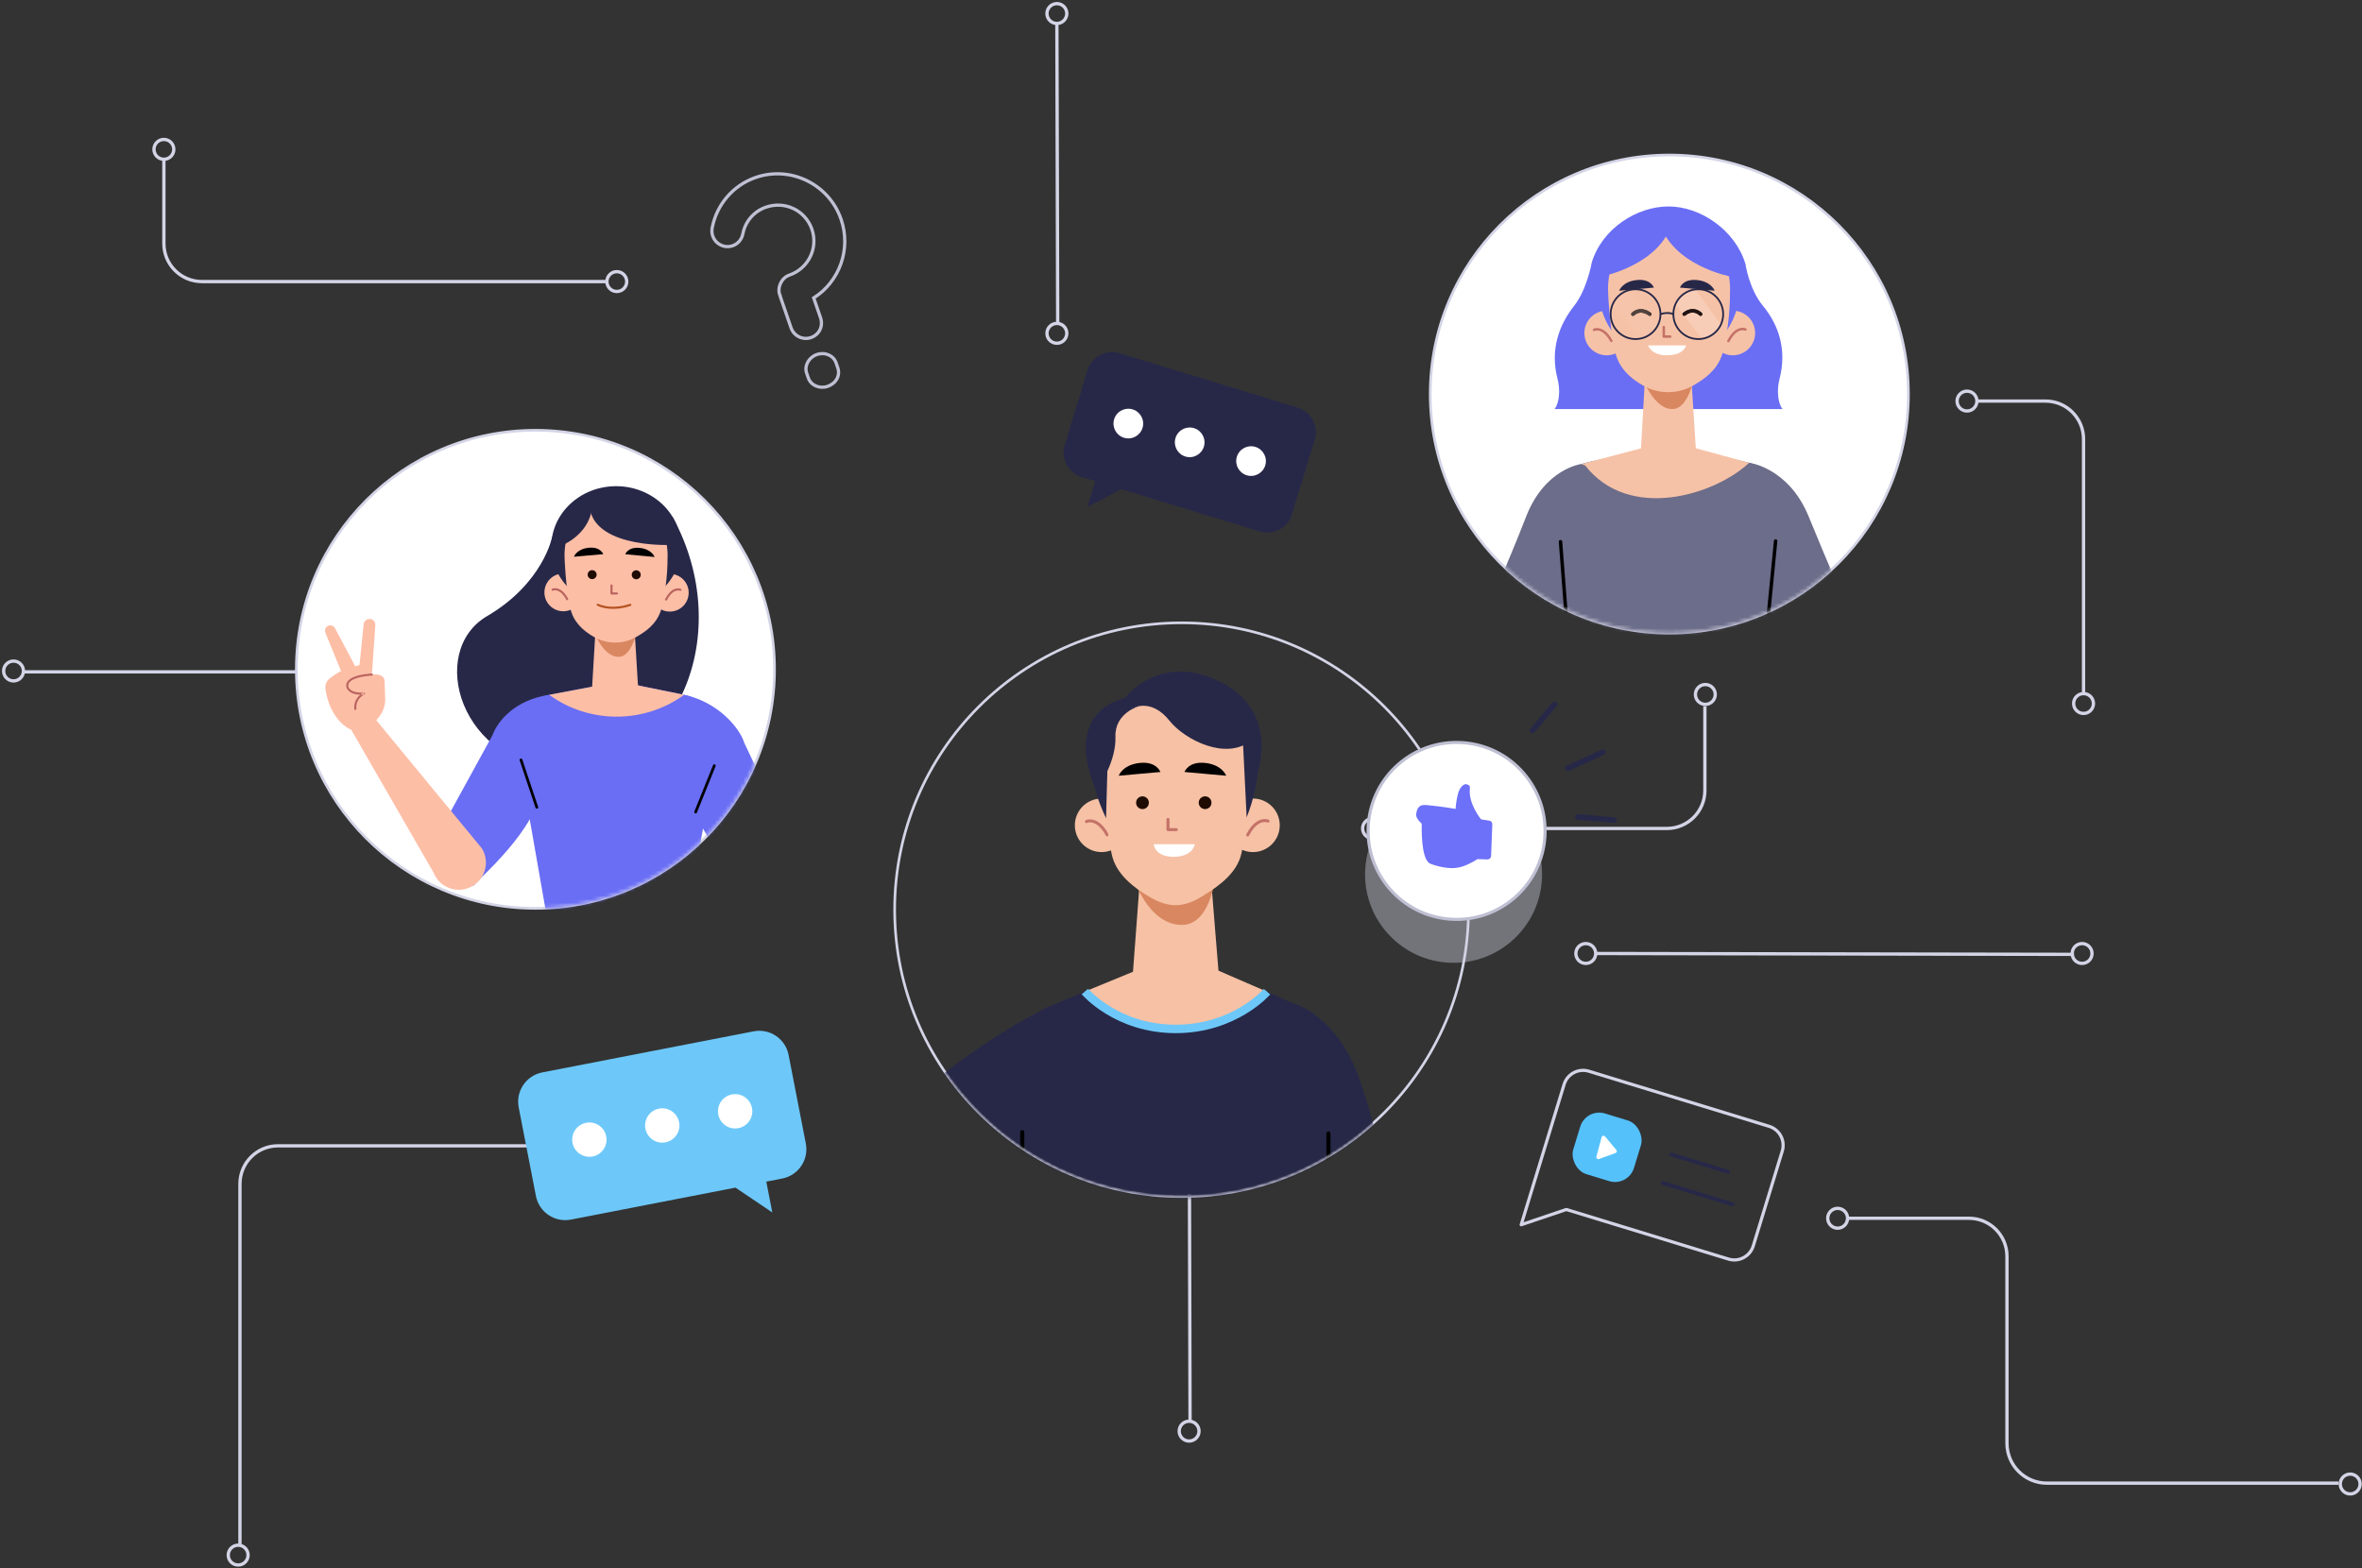 <svg xmlns="http://www.w3.org/2000/svg" xmlns:xlink="http://www.w3.org/1999/xlink" width="652" height="433" viewBox="0 0 652 433">
    <rect x="0" y="0" width="652" height="433" fill="#333333" stroke="none"/>
    <defs>
        <circle id="i2zd6jcvva" cx="66" cy="66" r="66"/>
        <circle id="2jdw8tcdnc" cx="66.8" cy="66.8" r="66"/>
        <circle id="ow3pk4jvsg" cx="80.16" cy="80.16" r="79.2"/>
        <path id="6uksf6px6e" d="M8.356 13.451c-.171 0-.345-.011-.523-.035L.736 4.104S2.54.255 5.971.255c.109 0 .218.004.33.012l4.298 5.835c-.498-.272-1.248-.576-2.133-.583l-.016-.001c-.79 0-1.684.279-2.486 1.031-.193.18-.204.483-.024.676.094.101.222.152.35.152.117 0 .234-.042.326-.128.645-.596 1.263-.77 1.85-.774h.005c.583 0 1.136.196 1.54.4.202.102.366.204.477.279l.125.089.029.022.005.004c.089.073.196.108.303.108.139 0 .276-.06.37-.175.017-.02.031-.041.043-.062l1.969 2.673s-1.903 3.638-4.976 3.638z"/>
    </defs>
    <g fill="none" fill-rule="evenodd">
        <g>
            <g>
                <g stroke="#D4D4E7" stroke-width=".913" transform="translate(-140 -7660) translate(141 7661) matrix(1 0 0 -1 434 265)">
                    <circle cx="2.738" cy="2.738" r="2.738"/>
                    <path d="M5.476 2.738L137.5 2.5"/>
                    <circle cx="139.738" cy="2.738" r="2.738"/>
                </g>
                <g stroke="#D4D4E7" stroke-width=".913" transform="translate(-140 -7660) translate(141 7661) rotate(-90 246.5 185)">
                    <path d="M6.135 3.738h99.505c5.796 0 10.495 4.699 10.495 10.495v70.27h0"/>
                    <circle cx="116.135" cy="87.241" r="2.738"/>
                    <circle cx="3.135" cy="3.241" r="2.738"/>
                </g>
                <g stroke="#D4D4E7" stroke-width=".913" transform="translate(-140 -7660) translate(141 7661) matrix(0 -1 -1 0 650.5 411.5)">
                    <path d="M3 6v80.5c0 6.075 4.925 11 11 11l51.64.002c5.796.001 10.495 4.7 10.495 10.496v33.505h0"/>
                    <circle cx="76.135" cy="144.241" r="2.738"/>
                    <circle cx="2.762" cy="2.762" r="2.738"/>
                </g>
                <g stroke="#D4D4E7" stroke-width=".913" transform="translate(-140 -7660) translate(141 7661) matrix(0 1 1 0 324.5 282.5)">
                    <circle cx="2.738" cy="2.738" r="2.738"/>
                    <path d="M5.476 2.738L109 3"/>
                    <circle cx="111.639" cy="2.738" r="2.738"/>
                </g>
                <g stroke="#D4D4E7" stroke-width=".913" transform="translate(-140 -7660) translate(141 7661) matrix(0 1 1 0 288 0)">
                    <circle cx="2.738" cy="2.738" r="2.738"/>
                    <path d="M5.476 2.738L88.294 2.966"/>
                    <circle cx="91.032" cy="2.738" r="2.738"/>
                </g>
                <g stroke="#D4D4E7" stroke-width=".913" transform="translate(-140 -7660) translate(141 7661) rotate(90 142.5 330)">
                    <circle cx="3.238" cy="2.762" r="2.738"/>
                    <path d="M6.476 2.89h23.27c5.797 0 10.496 4.699 10.496 10.495V91.89h0"/>
                    <circle cx="40.242" cy="94.628" r="2.738"/>
                </g>
                <g stroke="#D4D4E7" stroke-width=".913" transform="translate(-140 -7660) translate(141 7661) matrix(0 1 1 0 41.5 37.5)">
                    <circle cx="2.738" cy="2.738" r="2.738"/>
                    <path d="M5.476 2.738h23.27c5.797 0 10.496 4.699 10.496 10.495v111.793h0"/>
                    <circle cx="39.242" cy="127.764" r="2.738"/>
                </g>
                <g>
                    <g>
                        <g stroke="#D4D4E7" stroke-linecap="round" stroke-linejoin="round" stroke-width=".876">
                            <g>
                                <path d="M63.258 32.854c0 3.024-2.452 5.475-5.476 5.475H10.966L.288 45.995V5.475C.288 2.453 2.74 0 5.764 0h52.018c3.024 0 5.476 2.452 5.476 5.476v27.378z" transform="translate(-140 -7660) translate(141 7661) translate(418 293) rotate(17 6.892 46.274) translate(.26)"/>
                            </g>
                        </g>
                        <g fill="#54C1FB">
                            <g>
                                <g transform="translate(-140 -7660) translate(141 7661) translate(418 293) rotate(17 6.892 46.274) translate(8.213 9.856)">
                                    <rect width="17.522" height="17.522" rx="5.476"/>
                                </g>
                            </g>
                        </g>
                        <path fill="#272848" d="M50.75 15.88H34.67c-.398 0-.72-.246-.72-.548 0-.303.322-.548.72-.548H50.75c.398 0 .72.245.72.547v.001c0 .302-.322.547-.72.547M54.425 24.093H34.827c-.485 0-.878-.245-.878-.547v-.001c0-.303.393-.547.878-.547h19.598c.485 0 .879.244.879.547 0 .303-.394.548-.879.548" transform="translate(-140 -7660) translate(141 7661) translate(418 293) rotate(17 6.892 46.274)"/>
                    </g>
                    <g fill="#FFF">
                        <path d="M5.93 4.023L1.957 1.242c-.248-.174-.59-.113-.763.134-.064.093-.099.202-.099.314v5.563c0 .302.245.548.548.548.112 0 .222-.035.314-.1l3.973-2.78c.248-.174.308-.516.134-.763-.036-.053-.082-.098-.134-.135z" transform="translate(-140 -7660) translate(141 7661) translate(418 293) translate(21.193 18.907) rotate(15 3.833 4.472)"/>
                    </g>
                </g>
                <g stroke="#D4D4E7" stroke-width=".913" transform="translate(-140 -7660) translate(141 7661) matrix(1 0 0 -1 0 187)">
                    <circle cx="2.738" cy="2.738" r="2.738"/>
                    <path d="M5.5 2.5L81.5 2.5"/>
                    <circle cx="83.738" cy="2.738" r="2.738"/>
                </g>
                <g stroke="#D4D4E7" stroke-width=".913" transform="translate(-140 -7660) translate(141 7661) translate(539 107)">
                    <circle cx="2.966" cy="2.738" r="2.738"/>
                    <path d="M5.476 2.738H24.64c5.796 0 10.495 4.699 10.495 10.495v70.27h0"/>
                    <circle cx="35.135" cy="86.241" r="2.738"/>
                </g>
                <g>
                    <path fill="#6DC8F9" d="M67.98 0c4.551 0 8.238 3.687 8.238 8.237v24.924c0 4.55-3.687 8.238-8.237 8.238H21.708l-8.67 8.671V41.4H8.563c-4.55 0-8.239-3.688-8.239-8.238V8.237C.324 3.687 4.012 0 8.563 0H67.98z" transform="translate(-140 -7660) translate(141 7661) scale(-1 1) rotate(11 -1572.69 -977.586)"/>
                    <path fill="#FFF" d="M22.515 20.699c0 2.617-2.121 4.739-4.738 4.739-2.617 0-4.739-2.122-4.739-4.739s2.122-4.738 4.739-4.738 4.738 2.121 4.738 4.738M43.01 20.699c0 2.617-2.12 4.739-4.739 4.739-2.617 0-4.738-2.122-4.738-4.739s2.121-4.738 4.738-4.738c2.618 0 4.739 2.121 4.739 4.738M63.504 20.699c0 2.617-2.122 4.739-4.738 4.739-2.617 0-4.739-2.122-4.739-4.739s2.122-4.738 4.739-4.738c2.616 0 4.738 2.121 4.738 4.738" transform="translate(-140 -7660) translate(141 7661) scale(-1 1) rotate(11 -1572.69 -977.586)"/>
                </g>
                <g>
                    <path fill="#272848" d="M58.469 0c3.932 0 7.119 3.186 7.119 7.119v21.538c0 3.933-3.187 7.12-7.119 7.12H18.48l-7.492 7.493-.001-7.493H7.12c-3.932 0-7.12-3.187-7.12-7.12V7.12C0 3.186 3.188 0 7.12 0h51.349z" transform="translate(-140 -7660) translate(141 7661) scale(-1 1) rotate(-17 198.095 1274.563) matrix(-1 0 0 1 65.588 0)"/>
                    <path fill="#FFF" d="M19.178 17.888c0 2.262-1.834 4.095-4.095 4.095-2.262 0-4.095-1.833-4.095-4.095 0-2.261 1.833-4.095 4.095-4.095 2.261 0 4.095 1.834 4.095 4.095M36.889 17.888c0 2.262-1.833 4.095-4.095 4.095-2.262 0-4.095-1.833-4.095-4.095 0-2.261 1.833-4.095 4.095-4.095 2.262 0 4.095 1.834 4.095 4.095M54.6 17.888c0 2.262-1.833 4.095-4.095 4.095-2.262 0-4.095-1.833-4.095-4.095 0-2.261 1.833-4.095 4.095-4.095 2.262 0 4.095 1.834 4.095 4.095" transform="translate(-140 -7660) translate(141 7661) scale(-1 1) rotate(-17 198.095 1274.563)"/>
                </g>
                <path stroke="#BFC0D3" stroke-width=".896" d="M229.794 99.203l.468 1.361c.729 2.116-.467 4.304-2.79 5.104-2.156.743-4.611-.188-5.34-2.305l-.468-1.36c-.703-2.041.632-4.362 2.79-5.104 2.322-.8 4.637.264 5.34 2.304zm-4.303-12.497c.807 2.345-.33 4.704-2.652 5.503-2.157.743-4.671-.359-5.478-2.704l-3-8.71c-.028-.083.055-.111.026-.196-.112-.055-.112-.055-.14-.138-.75-2.178.494-4.761 2.651-5.504 5.227-1.8 8.015-7.443 6.228-12.635-1.817-5.276-7.46-7.923-12.687-6.124-3.401 1.171-5.753 4.042-6.378 7.349-.469 2.41-2.727 3.936-5.122 3.45-2.311-.516-3.81-2.716-3.342-5.126 1.198-6.22 5.628-11.68 12.016-13.88 9.623-3.313 20.214 1.845 23.56 11.56 2.854 8.29-.477 17.212-7.557 21.711l1.875 5.444z" transform="translate(-140 -7660) translate(141 7661)"/>
                <g>
                    <g transform="translate(-140 -7660) translate(141 7661) translate(80 117) translate(.8 .8)">
                        <mask id="rhq4qcqphb" fill="#fff">
                            <use xlink:href="#i2zd6jcvva"/>
                        </mask>
                        <use fill="#FFF" stroke="#D4D4E7" stroke-width=".73" xlink:href="#i2zd6jcvva"/>
                        <g mask="url(#rhq4qcqphb)">
                            <g>
                                <path fill="#272848" d="M60.222 15.542s-1.294 12.952-15.99 23.374c-15.67 11.112-3.993 41.87 24.78 40.436 31.256-1.558 44.225-41.711 23.835-72.21l-32.625 8.4" transform="rotate(5 -93.507 141.511)"/>
                                <path fill="#6A6EF4" d="M63.199 59.072c-5.468 1.537-9.848 7.338-8.197 12.772L69.52 126.28l36.52-5.72 5.036-53.247c.87-5.682-5.023-10.841-10.735-11.491l-18.198-2.074L63.2 59.072z" transform="rotate(5 -93.507 141.511)"/>
                                <path fill="#FDBEA6" d="M63.199 59.072l18.944-5.324 18.198 2.074-.377.315C89.583 64.841 74.83 66.018 63.2 59.072" transform="rotate(5 -93.507 141.511)"/>
                                <path fill="#E0A78F" d="M124.68 105.47l-21.568 19.142 3.773 6.516 24.908-15.18c4.03-2.57 5.868-7.654 4.076-12.085-.088-.218-.184-.435-.287-.65l-2.89-6.014-8.011 8.27" transform="rotate(5 -93.507 141.511)"/>
                                <path fill="#6A6EF4" d="M118.033 67.632l17.947 30.693c.876 2.196-.278 4.678-2.523 5.421l-8.65 2.866c-1.32.436-2.772.079-3.724-.933-3.184-3.386-17.17-14.054-16.728-27.09l-4.972-8.901.958-13.866c9.272 1.118 15.97 7.583 17.692 11.81" transform="rotate(5 -93.507 141.511)"/>
                                <path fill="#000" d="M106.67 87.89l4.012-13.19c.06-.201-.053-.414-.254-.475-.201-.062-.414.052-.475.253l-4.011 13.19c-.062.202.052.414.253.476s.414-.052.475-.253" transform="rotate(5 -93.507 141.511)"/>
                                <path fill="#6A6EF4" d="M48.551 71.625L34.24 104.17c-.62 2.281.81 4.614 3.126 5.096l6.748 1.521c1.36.283 2.203 3.517 3.034 2.402 2.774-3.729 18.18-19.347 16.248-32.247l3.919-9.413-4.115-12.458c-9.084 2.173-13.42 8.156-14.648 12.553" transform="rotate(5 -93.507 141.511)"/>
                                <path fill="#000" d="M62.858 90.144L57.363 77.5c-.084-.193-.308-.281-.501-.198-.193.084-.28.308-.197.501l5.494 12.645c.085.193.308.28.502.197.193-.084.28-.308.197-.5" transform="rotate(5 -93.507 141.511)"/>
                                <path fill="#FDBEA6" d="M15.32 69.243l-6.723 2.755 27.088 38.746c2.145 4.31 7.743 5.505 11.462 2.446 3.09-2.544 3.634-7.07 1.233-10.273L15.32 69.243" transform="rotate(5 -93.507 141.511)"/>
                                <path fill="#FDBEA6" d="M15.626 71.193l1.365-2.037c1.001-1.492 1.432-3.295 1.212-5.078l-.61-4.973s-.275-2.628-5.243-.878c-4.969 1.749-5.264 1.846-4.876 3.349 0 0 1.39 1.902 4.774 1.616l3.378 8" transform="rotate(5 -93.507 141.511)"/>
                                <path fill="#FDBEA6" d="M9.322 73.337S3.675 71.634 1.53 62.85c-.247-1.012.049-2.086.777-2.83 1.124-1.144 4.426-4.125 6.747-3.179l4.53 3.806 2.043 10.546-6.304 2.144" transform="rotate(5 -93.507 141.511)"/>
                                <path fill="#FDBEA6" d="M13.987 58.946l-.262-14.84c-.016-.884-.738-1.592-1.623-1.59-.882.003-1.6.713-1.613 1.596l-.156 11.3-1.145.487-6.48-9.999c-.455-.702-1.405-.884-2.088-.4-.597.425-.792 1.223-.457 1.875l7.311 14.2 6.513-2.63" transform="rotate(5 -93.507 141.511)"/>
                                <path fill="#B9635E" d="M13.934 57.49c-.01 0-1.654.195-3.318.734-.832.271-1.671.627-2.323 1.106-.649.474-1.134 1.107-1.135 1.904 0 .13.013.262.04.396l.276-.054-.279.041c.006.038.087.535.593 1.025.504.491 1.42.945 3 .943.444 0 .941-.035 1.5-.114l-.04-.28-.132-.248c-.018.01-.567.301-1.124.924-.555.622-1.119 1.59-1.118 2.912 0 .283.026.581.082.894.027.153.173.255.327.227.154-.027.256-.173.228-.326-.05-.282-.073-.547-.073-.795.001-1.158.484-1.983.975-2.536.245-.275.491-.479.674-.611.092-.067.168-.117.22-.148l.058-.035.015-.008c.122-.065.18-.206.137-.337-.042-.13-.173-.21-.308-.191-.535.075-1.007.108-1.421.108-1.48-.002-2.221-.411-2.609-.784-.193-.188-.3-.372-.36-.505l-.056-.156-.01-.037v-.006l-.1.017.1-.015v-.002l-.1.017.1-.015-.002-.013c-.02-.1-.03-.196-.03-.288 0-.55.33-1.023.906-1.45.857-.635 2.212-1.083 3.34-1.354.566-.137 1.076-.232 1.443-.293.368-.06.59-.087.59-.087.155-.019.265-.159.247-.314-.019-.154-.158-.264-.313-.246" transform="rotate(5 -93.507 141.511)"/>
                                <path fill="#FDBEA6" d="M69.787 29.977c.323 2.856-1.73 5.434-4.587 5.757-2.857.322-5.434-1.732-5.757-4.589-.322-2.856 1.732-5.434 4.588-5.756 2.857-.323 5.433 1.731 5.756 4.588" transform="rotate(5 -93.507 141.511)"/>
                                <path fill="#B9635E" d="M61.758 30.33l-.052-.087.05.09.002-.002-.052-.088.05.09c.008-.006.284-.158.727-.157.68.004 1.815.335 3.13 2.304.088.134.269.171.403.082.133-.089.17-.269.081-.404-1.37-2.075-2.716-2.57-3.614-2.564-.616 0-.993.22-1.023.237-.137.082-.183.261-.1.4.081.137.26.182.398.1" transform="rotate(5 -93.507 141.511)"/>
                                <path fill="#FDBEA6" d="M88.736 28.525c.242 2.864 2.76 4.99 5.625 4.748s4.99-2.76 4.749-5.625c-.241-2.864-2.76-4.99-5.624-4.748-2.866.242-4.992 2.76-4.75 5.625" transform="rotate(5 -93.507 141.511)"/>
                                <path fill="#B9635E" d="M96.875 26.753c-.023-.008-.235-.08-.572-.08-.414-.001-1.021.115-1.657.59-.636.473-1.296 1.294-1.863 2.68-.061.148.01.318.158.379.149.061.318-.01.38-.159.54-1.314 1.142-2.039 1.673-2.434.531-.395.997-.473 1.309-.475.126 0 .226.014.292.027l.072.017.015.005.008-.027-.01.026h.002l.008-.026-.01.026c.152.053.319-.026.372-.177.054-.152-.025-.318-.177-.372" transform="rotate(5 -93.507 141.511)"/>
                                <path fill="#272848" d="M95.899 15.215c.777 9.196-6.582 17.326-16.434 18.159-9.854.831-18.47-5.95-19.247-15.146C59.441 9.03 66.8.9 76.652.069c9.853-.832 18.47 5.949 19.247 15.146" transform="rotate(5 -93.507 141.511)"/>
                                <path fill="#FDBEA6" d="M85.147 39.255s-2.07 2.249-4.073 2.928c-2.004.679-4.125-.703-4.153-.72l-2.543-1.59.482 17.15.29.263c3.79 3.439 8.796 3.068 11.992-.887l.467-.58-2.462-16.564" transform="rotate(5 -93.507 141.511)"/>
                                <path fill="#D98760" d="M72.572 37.753s3.72 9.732 8.848 9.2c4.215-.437 4.601-9.837 4.601-9.837l-13.449.637" transform="rotate(5 -93.507 141.511)"/>
                                <path fill="#FDBEA6" d="M92.452 18.444c.501 5.609.098 10.523-.43 14.034-.517 3.436-2.609 5.993-5.693 8.175l-.562.399c-3.263 2.31-7.706 2.754-11.374 1.138-3.7-1.63-6.397-3.974-7.479-7.515-1.97-6.44-2.771-13.696-2.771-13.696S61.678 5.9 76.97 4.809c15.292-1.092 15.482 13.635 15.482 13.635" transform="rotate(5 -93.507 141.511)"/>
                                <path fill="#B9635E" d="M77.427 27.525l.186 2.193.102.198.212.068 1.499-.127c.16-.014.279-.155.266-.315-.014-.16-.155-.278-.315-.265l-1.209.102-.16-1.903c-.014-.16-.155-.28-.315-.265-.16.013-.279.154-.266.314" transform="rotate(5 -93.507 141.511)"/>
                                <path fill="#000" d="M66.677 20.494l8.015-1.41s-.9-2.032-4.137-1.417c-3.311.63-3.878 2.827-3.878 2.827M88.878 18.619l-8.138-.046s.547-2.154 3.84-2.09c3.371.065 4.298 2.136 4.298 2.136" transform="rotate(5 -93.507 141.511)"/>
                                <path fill="#1E0B02" d="M73.364 24.876c.059.683-.448 1.283-1.131 1.341-.683.058-1.283-.45-1.34-1.131-.059-.683.448-1.283 1.131-1.341.683-.058 1.283.448 1.34 1.131M85.493 23.853c.058.683-.45 1.282-1.132 1.34-.683.058-1.283-.449-1.34-1.132-.058-.682.448-1.283 1.131-1.34.683-.058 1.283.449 1.34 1.132" transform="rotate(5 -93.507 141.511)"/>
                                <path fill="#B4521F" d="M74.267 33.391c.028.013 1.253.548 3.335.548 1.538 0 3.543-.293 5.866-1.304.147-.064.214-.236.15-.382-.063-.148-.235-.216-.383-.152-2.248.978-4.169 1.256-5.633 1.256-.99 0-1.773-.128-2.303-.254-.266-.063-.468-.125-.603-.171l-.15-.055-.045-.018c-.147-.064-.318.002-.383.15-.065.146.001.318.15.382" transform="rotate(5 -93.507 141.511)"/>
                                <path fill="#272848" d="M92.16 14.994S69.75 17.735 69.586 4.47c0 0 19.122-7.206 22.574 10.523" transform="rotate(5 -93.507 141.511)"/>
                                <path fill="#272848" d="M63.506 17.425s7.619-3.972 6.935-12.066c0 0-8.017 1.616-6.935 12.066" transform="rotate(5 -93.507 141.511)"/>
                            </g>
                        </g>
                    </g>
                </g>
                <g transform="translate(-140 -7660) translate(141 7661) translate(393 41)">
                    <mask id="tx96ghzhcd" fill="#fff">
                        <use xlink:href="#2jdw8tcdnc"/>
                    </mask>
                    <use fill="#FFF" stroke="#D4D4E7" stroke-width=".73" xlink:href="#2jdw8tcdnc"/>
                    <g mask="url(#tx96ghzhcd)">
                        <g>
                            <path fill="#E8B499" d="M18.187 134.735L7.233 185.66 0 185.287s2.317-31.505 5.001-52.572c.427-3.341 4.734-6.069 8.031-5.375 3.089.649 5.801 4.305 5.155 7.395" transform="translate(15 15)"/>
                            <path fill="#E8B499" d="M5.001 132.715L11.426 89.188 26.353 94.046 18.034 135.34 5.001 132.715" transform="translate(15 15)"/>
                            <path fill="#6C6D8A" d="M27.511 71.117s-10.082 1.201-15.262 14.558C7.041 99.105.676 113.116.676 113.116l22.565 12.575 4.27-54.574" transform="translate(15 15)"/>
                            <path fill="#E8B499" d="M94.138 142.061l49.288-26.845-2.984-10.476s-34.351 14.63-52.99 24.808c-2.957 1.615-3.927 7.59-2.079 10.407 1.731 2.639 6.124 3.833 8.765 2.106" transform="translate(15 15)"/>
                            <path fill="#E8B499" d="M98.208 132.914L88.003 89.188 73.076 94.046 84.807 138.794 98.208 132.914" transform="translate(15 15)"/>
                            <path fill="#6C6D8A" d="M73.841 70.774s10.906 1.292 16.451 14.901c5.435 13.34 10.837 25.651 10.837 25.651l-21.744 13.472-5.544-54.024" transform="translate(15 15)"/>
                            <path fill="#6C6D8A" d="M78.902 72.812c-3.869-2.396-10.157-2.995-10.157-2.995l-17.479 1.764-17.48-1.764s-6.287.599-10.157 2.995l-.142 40.26-7.81 55.344 71.649.388-8.221-55.008-.203-40.984" transform="translate(15 15)"/>
                            <path fill="#F6C2A7" d="M27.511 71.117l20.599-5.413h7.103l18.628 5.07c-9.526 8.929-33.171 16.25-45.266.759l-1.064-.416" transform="translate(15 15)"/>
                            <path fill="#000" d="M22.463 124.845l1.252-12.89.001-.082-1.481-19.358c-.02-.263-.249-.459-.512-.439-.262.02-.458.249-.438.511l1.478 19.317-1.248 12.848c-.025.262.166.495.428.521.262.025.495-.167.52-.428M80.855 123.759l-1.151-11.849 1.911-19.496c.026-.262-.166-.495-.427-.521-.262-.025-.495.166-.521.428l-1.916 19.542v.092l1.155 11.896c.026.262.259.454.52.428.262-.025.454-.258.429-.52" transform="translate(15 15)"/>
                            <path fill="#6A6EF4" d="M81.866 52.571c-.199-1.656-.068-3.354.349-4.951 2.116-8.113-.305-15.023-4.58-20.186-3.868-4.671-4.832-11.581-4.832-11.581C69.962 6.493 60.338 0 51.579 0c-8.76 0-18.354 6.119-21.195 15.478 0 0-1.281 7.41-4.861 11.956-4.145 5.262-6.697 12.073-4.581 20.186.417 1.597.548 3.295.35 4.951-.147 1.224-.482 2.493-1.181 3.373h62.935c-.699-.88-1.033-2.149-1.18-3.373" transform="translate(15 15)"/>
                            <path fill="#F6C2A7" d="M40.668 34.764c.096 3.401-2.584 6.237-5.984 6.333-3.402.096-6.237-2.584-6.333-5.985-.097-3.401 2.583-6.236 5.984-6.333 3.401-.096 6.237 2.583 6.333 5.985" transform="translate(15 15)"/>
                            <path fill="#C47268" d="M31.162 34.381h.002c.036-.016.289-.119.677-.119.397.001.935.103 1.567.527.631.426 1.357 1.183 2.086 2.511.091.167.301.228.467.137.167-.092.228-.301.137-.468-.768-1.399-1.561-2.249-2.305-2.751-.742-.502-1.433-.645-1.952-.644-.583 0-.948.173-.98.188-.171.084-.242.29-.159.461.083.171.289.242.46.158" transform="translate(15 15)"/>
                            <path fill="#F6C2A7" d="M63.162 34.938c0 3.403 2.759 6.161 6.161 6.161 3.403 0 6.161-2.758 6.161-6.161 0-3.403-2.758-6.161-6.161-6.161-3.402 0-6.161 2.758-6.161 6.161" transform="translate(15 15)"/>
                            <path fill="#C47268" d="M72.937 33.66c-.031-.014-.368-.162-.903-.162-.515-.001-1.212.142-1.957.66-.746.516-1.537 1.397-2.284 2.856-.087.169-.02.376.149.463.169.087.377.02.464-.149.709-1.385 1.432-2.168 2.063-2.604.631-.436 1.173-.536 1.565-.537.203 0 .366.028.474.055l.119.036.026.009c.174.079.378.002.456-.171.079-.174.002-.378-.172-.456" transform="translate(15 15)"/>
                            <path fill="#6A6EF4" d="M71.094 23.206c0 10.687-8.664 19.35-19.351 19.35-10.686 0-19.35-8.663-19.35-19.35 0-10.687 8.664-19.351 19.35-19.351 10.687 0 19.351 8.664 19.351 19.351" transform="translate(15 15)"/>
                            <path fill="#F6C2A7" d="M57.867 47.236s-2.666 2.447-5.097 3.048c-2.432.601-4.798-1.239-4.829-1.262l-2.842-2.13-1.14 20.277.315.338c4.129 4.434 10.075 4.496 14.239.148l.609-.636-1.255-19.783" transform="translate(15 15)"/>
                            <path fill="#D98760" d="M52.703 55.945c5.017-.095 6.409-11.143 6.409-11.143l-15.933-.589s3.42 11.849 9.524 11.732z" transform="translate(15 15)"/>
                            <path fill="#F6C2A7" d="M68.548 23.418c.033 6.666-.932 12.422-1.905 16.51-.952 4.001-3.673 6.808-7.528 9.076l-.703.413c-4.078 2.4-9.363 2.482-13.528.21-4.201-2.29-7.149-5.324-8.073-9.608-1.682-7.792-1.905-16.43-1.905-16.43S33.501 5.56 51.646 5.795c18.144.235 16.902 17.623 16.902 17.623" transform="translate(15 15)"/>
                            <path fill="#C47268" d="M49.924 33.292v2.64c0 .09.036.179.101.243.064.064.152.101.243.101h1.78c.19 0 .345-.154.345-.344 0-.19-.155-.345-.345-.345h-1.436v-2.295c0-.19-.154-.344-.344-.344-.19 0-.344.154-.344.344" transform="translate(15 15)"/>
                            <path fill="#272848" d="M37.944 23.269l9.594-.865s-.859-2.485-4.738-2.083c-3.969.413-4.856 2.948-4.856 2.948M64.315 23.269l-9.593-.865s.859-2.485 4.738-2.083c3.969.413 4.855 2.948 4.855 2.948" transform="translate(15 15)"/>
                            <path fill="#FFF" d="M45.92 38.367h10.476s-.402 2.732-5.425 2.732c-4.123 0-5.051-2.732-5.051-2.732" transform="translate(15 15)"/>
                            <path fill="#201515" d="M46.711 29.368c-.041-.024-1.195-.998-2.787-1.01-.794-.004-1.695.273-2.502 1.03-.193.18-.204.483-.024.676.18.193.483.204.676.024.645-.596 1.263-.77 1.85-.774.585-.001 1.14.196 1.545.4.202.102.366.204.477.279l.125.089.029.022.005.004c.205.167.506.137.673-.067.168-.205.137-.506-.067-.673" transform="translate(15 15)"/>
                            <path fill="#1E0B02" d="M60.779 29.412c-.022-.023-.266-.283-.703-.546-.436-.263-1.072-.531-1.856-.532-.785-.002-1.697.279-2.632 1.031-.205.165-.239.466-.073.672.165.206.466.239.672.074.797-.636 1.471-.818 2.033-.82.561-.001 1.03.194 1.362.394.166.1.296.2.381.273l.095.084.02.021.003.003.134-.128-.135.126.001.002.134-.128-.135.126c.18.193.482.204.675.023.194-.18.204-.482.024-.675" transform="translate(15 15)"/>
                            <g transform="translate(15 15) translate(35.458 22.839)">
                                <mask id="zq42kh0psf" fill="#fff">
                                    <use xlink:href="#6uksf6px6e"/>
                                </mask>
                                <path fill="#FFF" d="M0.736 13.451L13.332 13.451 13.332 0.255 0.736 0.255z" mask="url(#zq42kh0psf)" opacity=".182"/>
                            </g>
                            <path fill="#52433D" d="M41.748 30.216c-.128 0-.256-.051-.35-.152-.18-.193-.169-.496.024-.676.802-.752 1.696-1.031 2.486-1.031l.016.001c.885.007 1.635.311 2.133.583l.764 1.038c-.012.021-.026.042-.043.062-.094.115-.231.175-.37.175-.107 0-.214-.035-.303-.108l-.005-.004-.029-.022-.125-.089c-.111-.075-.275-.177-.477-.279-.404-.204-.957-.4-1.54-.4h-.005c-.587.004-1.205.178-1.85.774-.092.086-.209.128-.326.128" transform="translate(15 15)"/>
                            <path fill="#FFF" d="M61.109 36.29c-.171 0-.345-.011-.523-.035l-4.609-6.047c.075-.014.147-.046.21-.097.797-.636 1.471-.818 2.033-.82.561-.001 1.03.194 1.362.394.166.1.296.2.381.273l.095.084.02.021.003.003c.094.1.221.15.348.15.117 0 .234-.042.326-.129.194-.18.204-.482.024-.675-.022-.023-.266-.283-.703-.546-.436-.263-1.072-.531-1.856-.532h-.01c-.782 0-1.691.282-2.622 1.031-.056.045-.1.101-.13.162l-1.969-2.584s1.803-3.849 5.235-3.849c.108 0 .218.004.329.012l7.032 9.546s-1.904 3.638-4.976 3.638" opacity=".182" transform="translate(15 15)"/>
                            <path fill="#201515" d="M60.429 30.216c-.127 0-.254-.05-.348-.15l-.003-.003-.02-.021-.095-.084c-.085-.073-.215-.173-.381-.273-.332-.2-.801-.395-1.362-.394-.562.002-1.236.184-2.033.82-.063.051-.135.083-.21.097l-.519-.681c.03-.061.074-.117.13-.162.931-.749 1.84-1.031 2.622-1.031h.01c.784.001 1.42.269 1.856.532.437.263.681.523.703.546.18.193.17.495-.024.675-.092.087-.209.129-.326.129" transform="translate(15 15)"/>
                            <path fill="#272848" d="M49.348 29.738h-.246c0 1.831-.742 3.487-1.942 4.687-1.2 1.2-2.856 1.942-4.687 1.942-1.831 0-3.487-.742-4.687-1.942-1.2-1.2-1.942-2.856-1.942-4.687 0-1.832.742-3.487 1.942-4.688 1.2-1.2 2.856-1.941 4.687-1.941 1.831 0 3.487.741 4.687 1.941 1.2 1.201 1.942 2.856 1.942 4.688h.492c0-3.934-3.188-7.122-7.121-7.122-3.933 0-7.122 3.188-7.122 7.122 0 3.933 3.189 7.122 7.122 7.122s7.121-3.189 7.121-7.122h-.246M66.662 29.738h-.246c0 1.831-.742 3.487-1.942 4.687-1.2 1.2-2.856 1.942-4.687 1.942-1.832 0-3.487-.742-4.688-1.942-1.199-1.2-1.941-2.856-1.941-4.687 0-1.832.742-3.487 1.941-4.688 1.201-1.2 2.856-1.941 4.688-1.941 1.831 0 3.487.741 4.687 1.941 1.2 1.201 1.942 2.856 1.942 4.688h.492c0-3.934-3.188-7.122-7.121-7.122-3.933 0-7.122 3.188-7.122 7.122 0 3.933 3.189 7.122 7.122 7.122s7.121-3.189 7.121-7.122h-.246" transform="translate(15 15)"/>
                            <path fill="#272848" d="M49.433 29.969s.047-.017.14-.046c.28-.086.949-.26 1.704-.26.503 0 1.042.077 1.533.299l.203-.449c-.575-.259-1.183-.342-1.736-.343-1.105.001-1.998.332-2.014.337l.17.462" transform="translate(15 15)"/>
                            <path fill="#6A6EF4" d="M33.159 19.321S49.332 16.242 52.671 4.17c0 0-17.206-6.104-19.512 15.151" transform="translate(15 15)"/>
                            <path fill="#6A6EF4" d="M68.548 19.321S52.374 16.242 49.035 4.17c0 0 17.206-6.104 19.513 15.151" transform="translate(15 15)"/>
                        </g>
                    </g>
                </g>
                <g transform="translate(-140 -7660) translate(141 7661) translate(245 170)">
                    <mask id="zi3181qeah" fill="#fff">
                        <use xlink:href="#ow3pk4jvsg"/>
                    </mask>
                    <use stroke="#D4D4E7" stroke-width=".73" xlink:href="#ow3pk4jvsg"/>
                    <g mask="url(#zi3181qeah)">
                        <g>
                            <path fill="#272848" d="M82.616 7.25s9.53-12.895 26.418-4.29c18.514 9.434 8.508 29.77 8.508 29.77l-39.784-7.536L82.616 7.25" transform="translate(-18 14.4)"/>
                            <path fill="#272848" d="M74.66 32.83S64.25 12.394 82.615 7.25l3.302 10.962L74.659 32.83" transform="translate(-18 14.4)"/>
                            <path fill="#F6C1A5" d="M83.483 42.261c.115 4.083-3.1 7.485-7.182 7.6-4.081.115-7.483-3.1-7.6-7.182-.114-4.081 3.101-7.483 7.183-7.599 4.082-.115 7.484 3.1 7.599 7.181" transform="translate(-18 14.4)"/>
                            <path fill="#C47268" d="M72.076 41.803l.002-.001c.043-.018.347-.143.812-.142.477.001 1.124.122 1.882.632.757.51 1.628 1.42 2.503 3.014.11.2.36.273.56.163.201-.11.274-.361.164-.56-.92-1.68-1.873-2.7-2.765-3.302-.892-.602-1.72-.775-2.344-.774-.7 0-1.137.208-1.176.227-.205.1-.29.347-.19.552.1.205.346.29.552.19" transform="translate(-18 14.4)"/>
                            <path fill="#F6C1A5" d="M110.477 42.471c0 4.083 3.31 7.392 7.393 7.392 4.082 0 7.392-3.31 7.392-7.392 0-4.083-3.31-7.394-7.392-7.394-4.084 0-7.393 3.31-7.393 7.394" transform="translate(-18 14.4)"/>
                            <path fill="#C47268" d="M122.207 40.936c-.039-.016-.442-.194-1.085-.194-.617-.001-1.454.17-2.348.792-.896.62-1.845 1.678-2.741 3.427-.105.203-.024.453.179.556.204.104.452.024.556-.179.851-1.66 1.72-2.602 2.476-3.125.758-.523 1.408-.643 1.878-.644.244 0 .44.033.569.066l.143.043.03.01h.002c.208.096.452.003.546-.204.095-.21.002-.454-.205-.548" transform="translate(-18 14.4)"/>
                            <path fill="#F6C1A5" d="M106.465 59.506s-4.169 2.942-7.967 3.668-7.491-1.479-7.538-1.505l-4.435-2.551-1.817 24.333.49.406c6.442 5.313 15.727 5.376 22.24.151l.952-.764-1.925-23.738" transform="translate(-18 14.4)"/>
                            <path fill="#D98760" d="M84.708 56.558s4.142 13.56 13.676 13.41c7.835-.125 9.1-13.41 9.1-13.41H84.708" transform="translate(-18 14.4)"/>
                            <path fill="#F6C1A5" d="M116.944 29.6c.043 8.357-1.114 15.575-2.28 20.699-1.142 5.017-5.555 8.535-10.18 11.377l-.842.518c-4.895 3.008-8.942 3.11-13.94.26-5.042-2.873-9.728-6.677-10.838-12.048-2.02-9.77-2.29-20.602-2.29-20.602S73.736 7.2 95.51 7.498c21.774.3 21.435 22.102 21.435 22.102" transform="translate(-18 14.4)"/>
                            <path fill="#1E0B02" d="M89.129 36.23c0 .973-.789 1.763-1.762 1.763-.974 0-1.763-.79-1.763-1.763 0-.973.789-1.762 1.763-1.762.973 0 1.762.789 1.762 1.762M106.417 36.23c0 .973-.79 1.763-1.763 1.763-.973 0-1.762-.79-1.762-1.763 0-.973.79-1.762 1.762-1.762.974 0 1.763.789 1.763 1.762" transform="translate(-18 14.4)"/>
                            <path fill="#C47268" d="M94 40.84v2.823c0 .109.043.216.12.293.078.076.183.12.292.12h2.286c.228 0 .414-.185.414-.413 0-.228-.186-.413-.414-.413h-1.873v-2.41c0-.229-.185-.414-.413-.414-.228 0-.412.185-.412.413" transform="translate(-18 14.4)"/>
                            <path fill="#000" d="M80.802 28.783l11.513-1.037s-1.031-2.983-5.686-2.5c-4.763.496-5.827 3.537-5.827 3.537M110.477 28.783l-11.513-1.037s1.03-2.983 5.684-2.5c4.763.496 5.829 3.537 5.829 3.537" transform="translate(-18 14.4)"/>
                            <path fill="#FFF" d="M90.472 47.688h11.358s-.536 3.478-5.848 3.478c-5.312 0-5.51-3.478-5.51-3.478" transform="translate(-18 14.4)"/>
                            <path fill="#272848" d="M77.315 40.5s.853-27.688.499-28.476c0 0-9.818 9.072-.5 28.477M116.123 40.305l-1.475-30.065s9.443 9.38 1.475 30.065" transform="translate(-18 14.4)"/>
                            <path fill="#272848" d="M86.426 9.57s-6.754 1.83-6.525 8.463c.23 6.633-4.255 13.151-4.255 13.151l-2.05-6.628s-1.58-12.351 12.83-14.985" transform="translate(-18 14.4)"/>
                            <path fill="#272848" d="M84.721 10.12S89.78 7.25 94.8 13.564c4.289 5.39 15.593 10.943 22.289 5.66 0 0-4.265-15.26-20.9-14.95-16.637.31-11.468 5.846-11.468 5.846M61.16 92.69C27.624 109.482 0 140.738 0 140.738l17.999 21.683 50.7-32.21-7.54-37.521M129.108 91.688s11.808 2.971 18.097 20.705c12.6 35.526 25.666 130.712 25.666 130.712l-22.555 4.252-31.625-121.944 10.417-33.725" transform="translate(-18 14.4)"/>
                            <path fill="#272848" d="M121.741 88.41l10.115 4.5c4.096 1.822 6.742 5.88 6.756 10.364l.359 109.741H54.179V103.188c0-4.587 2.751-8.724 6.98-10.498l10.324-4.33 50.258.05" transform="translate(-18 14.4)"/>
                            <path fill="#F6C1A5" d="M97.214 77.779l24.527 10.632s-25.2 22.773-50.258-.05l25.731-10.582" transform="translate(-18 14.4)"/>
                            <path fill="#6DC8F9" d="M70.594 89.11c.058.069 2.323 2.736 6.69 5.408 4.363 2.668 10.849 5.336 19.264 5.335 8.416.001 14.93-2.652 19.324-5.307 4.397-2.655 6.692-5.31 6.751-5.376l-1.763-1.518-.014.017c-.209.235-2.461 2.715-6.568 5.12-4.11 2.404-10.057 4.737-17.73 4.738-7.917-.001-13.965-2.498-18.051-4.994-2.041-1.248-3.588-2.495-4.617-3.423-.513-.463-.898-.847-1.15-1.11-.128-.133-.22-.234-.28-.3l-.065-.074-.013-.016h-.001l-1.777 1.5" transform="translate(-18 14.4)"/>
                            <path fill="#000" d="M139.501 200.512l-.237-72.958c-.002-.316-.258-.572-.574-.57-.316 0-.571.258-.57.573l.238 72.959c0 .316.258.57.573.57.316-.001.571-.258.57-.574M54.75 139.436v-12.241c0-.316-.256-.573-.571-.573-.316 0-.573.257-.573.573v12.241c0 .316.257.572.573.572.315 0 .571-.256.571-.572" transform="translate(-18 14.4)"/>
                        </g>
                    </g>
                </g>
                <g>
                    <g>
                        <path fill="#CFD0DF" fill-opacity=".5" d="M24.427 12.038C10.937 12.038 0 22.974 0 36.465c0 13.49 10.937 24.428 24.427 24.428s24.428-10.937 24.428-24.428c0-13.491-10.937-24.427-24.428-24.427" opacity=".827" transform="translate(-140 -7660) translate(141 7661) rotate(29 -140.104 848.475) rotate(-25 72.156 15.657)"/>
                        <path fill="#FFF" d="M0 24.442c0 13.49 10.937 24.426 24.427 24.426s24.428-10.935 24.428-24.426c0-13.49-10.937-24.427-24.428-24.427C10.937.015 0 10.95 0 24.442" transform="translate(-140 -7660) translate(141 7661) rotate(29 -140.104 848.475) rotate(-25 72.156 15.657)"/>
                        <path stroke="#BFC0D3" stroke-linecap="round" stroke-linejoin="round" stroke-width=".852" d="M0 24.442c0 13.49 10.937 24.426 24.427 24.426s24.428-10.935 24.428-24.426c0-13.49-10.937-24.427-24.428-24.427C10.937.015 0 10.95 0 24.442z" transform="translate(-140 -7660) translate(141 7661) rotate(29 -140.104 848.475) rotate(-25 72.156 15.657)"/>
                        <path fill="#6D71F9" d="M14.694 23.14c.206 4.41 1.002 10.247 3.228 10.882 3.532 1.001 6.465 1.046 8.7.152 2.235-.894 4.095-2.37 4.095-2.37l2.742-.103c.541-.02.964-.474.948-1.016l-.274-8.746c-.015-.498-.4-.906-.896-.951l-2.296-.208s-3.783-3.97-3.675-8.101c.032-1.156-.357-1.02-.804-1.228-.847-.395-1.993.874-2.335 2.587-.474 2.37-.393 4.363-.393 4.363s-4.453-.447-7.082-.456c-.018 0-.044-.008-.062 0-1.967-.125-3.39-.152-3.63 2.566-.081.912.768 1.86 1.734 2.63z" transform="translate(-140 -7660) translate(141 7661) rotate(29 -140.104 848.475) rotate(-25 72.156 15.657)"/>
                    </g>
                    <path stroke="#272848" stroke-linecap="round" stroke-width="1.577" d="M37.48 9.363L39.287.137M51.083 13.744L57.38 5.257M60.017 24.191L69.129 20.123" transform="translate(-140 -7660) translate(141 7661) rotate(29 -140.104 848.475)"/>
                </g>
            </g>
        </g>
    </g>
</svg>
